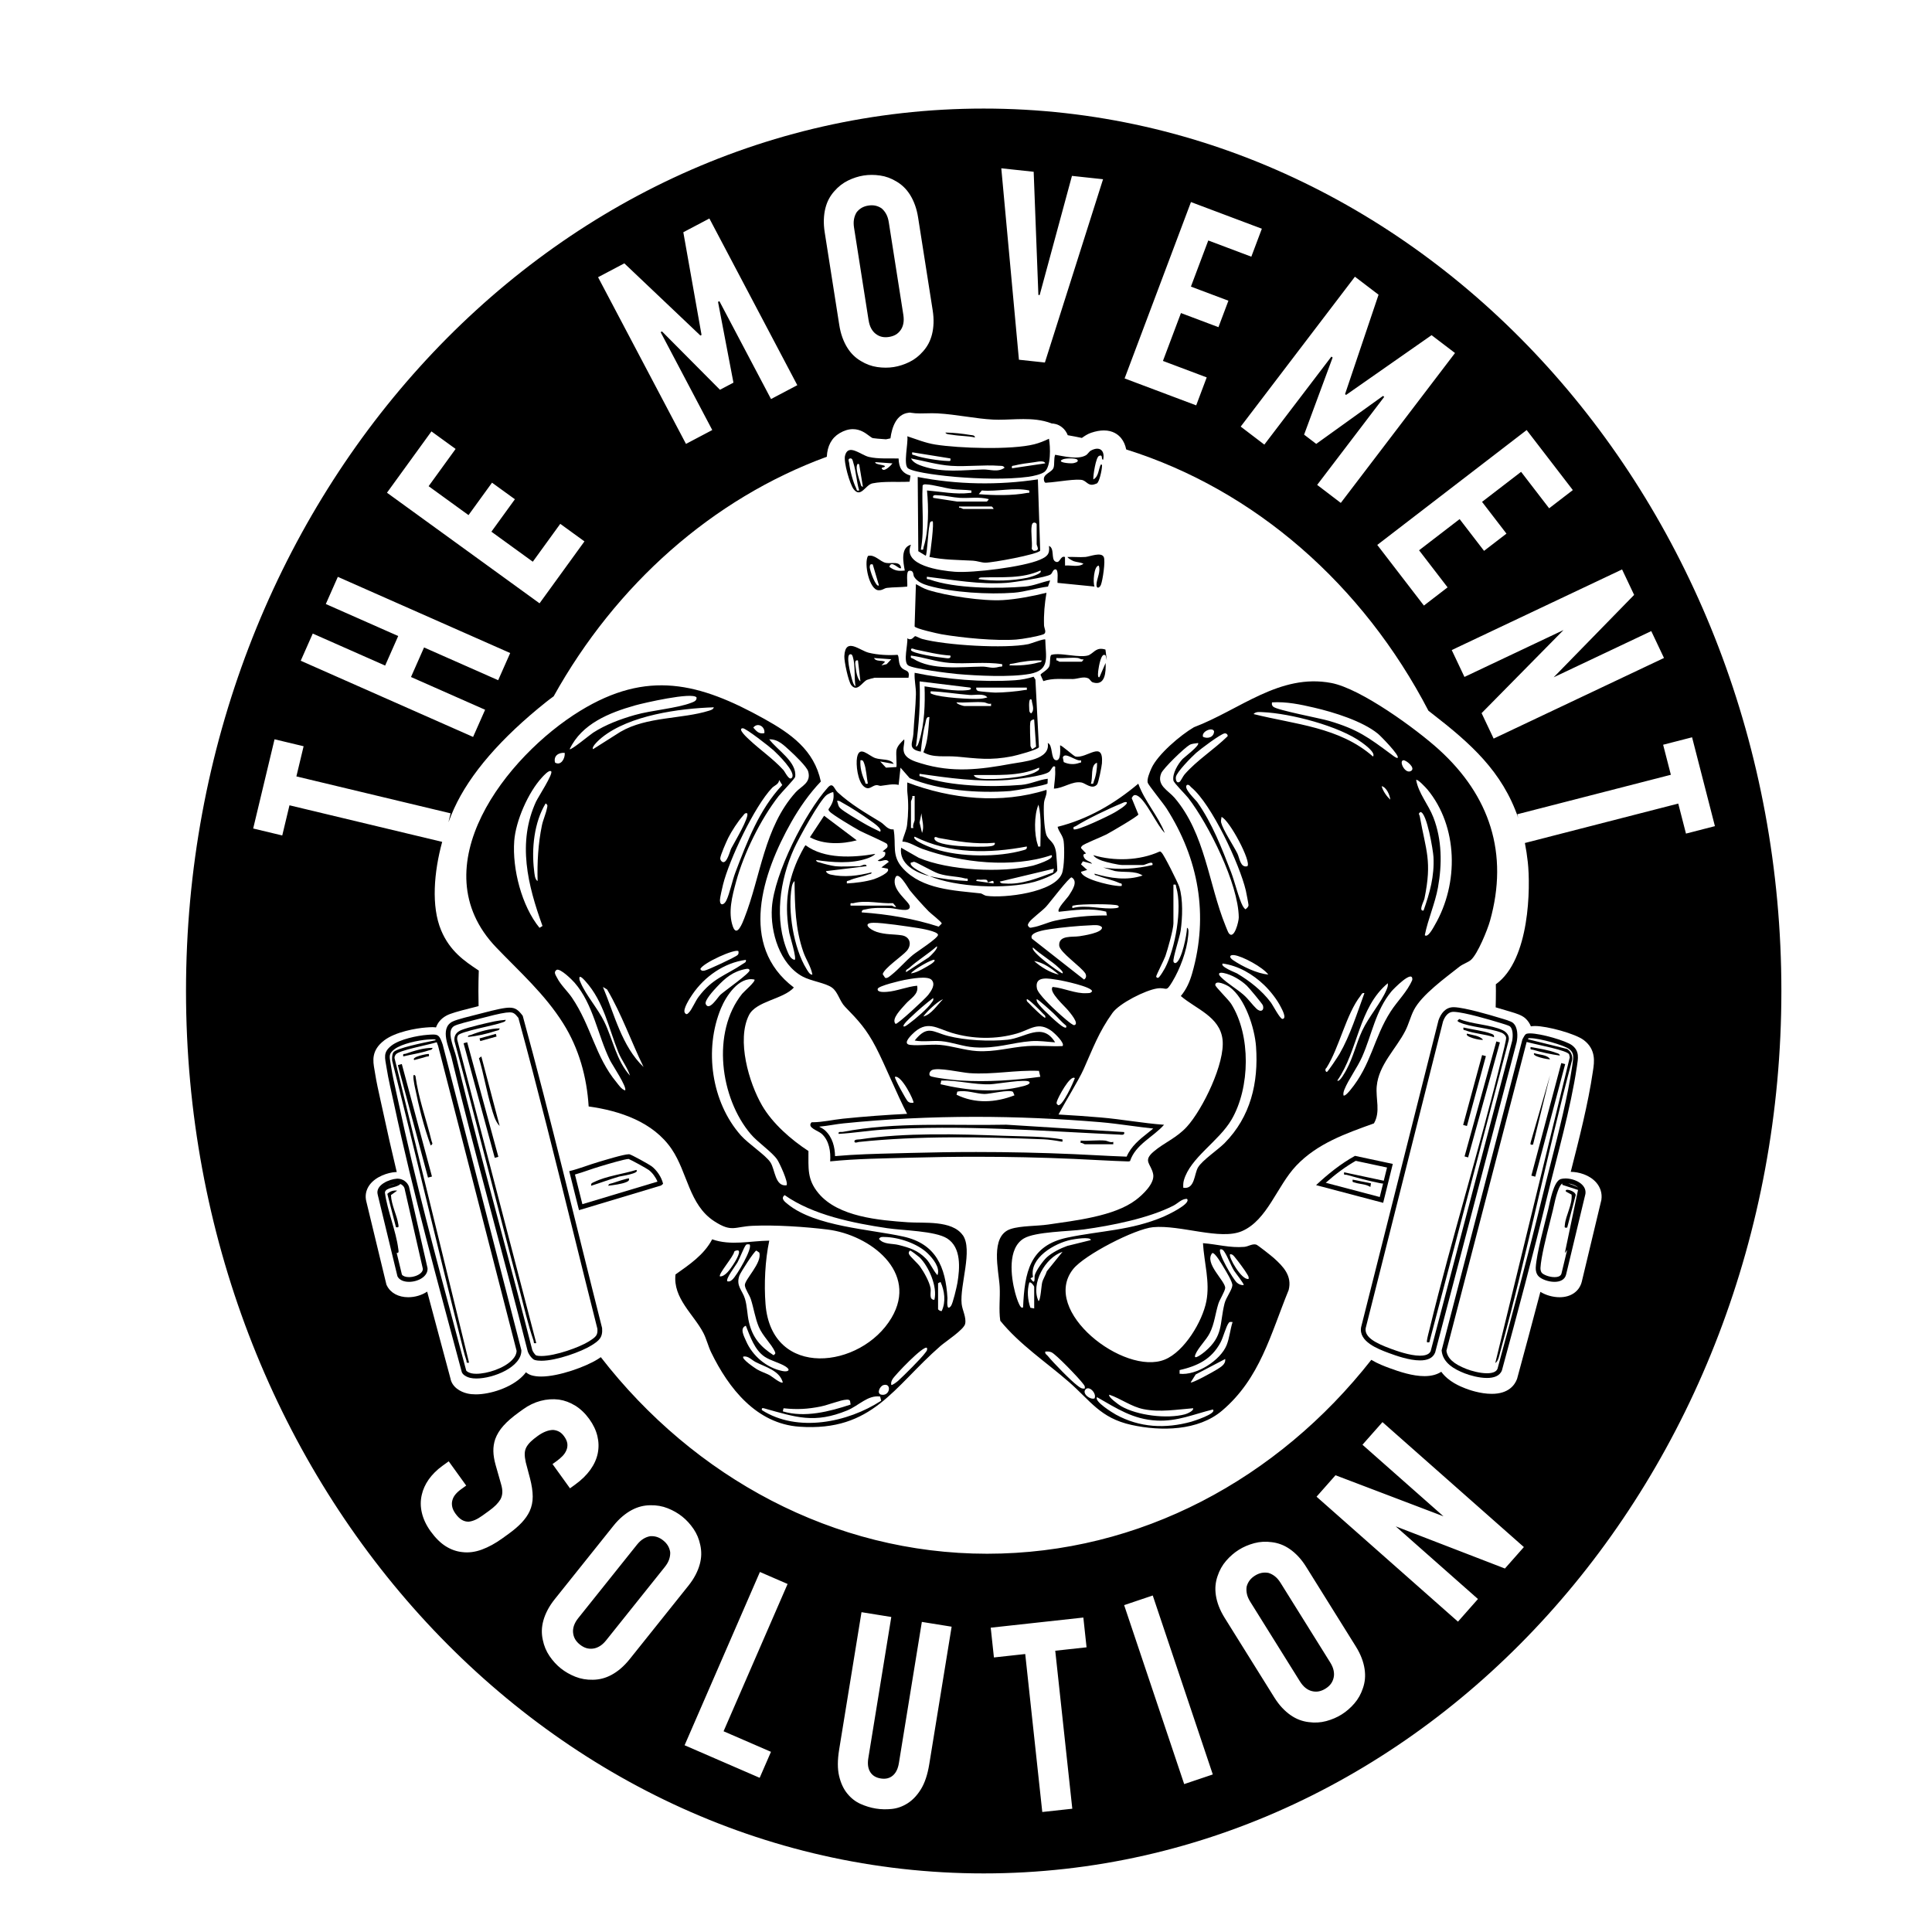 <?xml version="1.0" encoding="UTF-8"?>
<svg id="Layer_1" data-name="Layer 1" xmlns="http://www.w3.org/2000/svg" viewBox="0 0 1080 1080">
  <path d="M485.56,179.03c.28,1.78.76,3.31,1.45,4.57.68,1.26,1.53,2.27,2.52,3.03,1.11.84,2.27,1.4,3.48,1.66,1.21.27,2.53.29,3.96.06s2.68-.65,3.75-1.27c1.07-.62,2-1.51,2.8-2.65.72-1.03,1.21-2.25,1.47-3.66.26-1.41.26-3.01-.02-4.8l-8.13-51.74c-.28-1.78-.76-3.31-1.45-4.57-.69-1.26-1.54-2.32-2.55-3.18-1.09-.74-2.24-1.25-3.46-1.51s-2.53-.29-3.96-.06c-1.43.22-2.68.65-3.75,1.27-1.07.63-2.01,1.46-2.82,2.5-.7,1.13-1.18,2.39-1.45,3.81-.27,1.41-.26,3.01.02,4.8l8.13,51.74Z"/>
  <path d="M370.74,861.11c-1.14-.92-2.32-1.56-3.52-1.94-1.2-.38-2.46-.52-3.79-.42-1.32.24-2.59.73-3.82,1.49-1.23.75-2.41,1.84-3.54,3.25l-32.8,41.02c-1.13,1.41-1.93,2.8-2.4,4.17s-.64,2.68-.52,3.93c.13,1.39.52,2.64,1.15,3.72.63,1.09,1.52,2.09,2.67,3,1.14.92,2.32,1.56,3.52,1.94,1.2.38,2.49.48,3.88.3,1.25-.16,2.49-.62,3.73-1.37,1.23-.75,2.41-1.84,3.54-3.25l32.8-41.02c1.13-1.42,1.93-2.81,2.4-4.17.46-1.37.67-2.72.61-4.05-.2-1.32-.61-2.52-1.25-3.6-.63-1.09-1.52-2.09-2.67-3Z"/>
  <path d="M743.6,929.33l-27.76-44.5c-.96-1.54-2-2.75-3.13-3.64-1.13-.89-2.34-1.53-3.62-1.92-1.31-.25-2.58-.25-3.82-.01-1.24.24-2.48.75-3.72,1.52-1.25.78-2.25,1.67-3,2.68-.76,1.01-1.31,2.15-1.66,3.44-.21,1.32-.17,2.68.13,4.09.3,1.41.93,2.88,1.89,4.42l27.76,44.5c.96,1.53,2,2.75,3.13,3.64,1.13.89,2.31,1.49,3.54,1.79,1.36.34,2.66.38,3.9.14s2.48-.75,3.72-1.52c1.25-.78,2.25-1.67,3-2.68.76-1.01,1.28-2.19,1.58-3.56.27-1.24.25-2.56-.05-3.97-.3-1.41-.93-2.88-1.89-4.42Z"/>
  <path d="M549.89,60.69c-246.27,0-445.91,220.85-445.91,493.28s199.64,493.28,445.91,493.28,445.91-220.85,445.91-493.28S796.16,60.69,549.89,60.69ZM913.49,332.55l-44.97,46.06,54.55-25.82,7.11,15.02-95.22,45.07-6.74-14.23,45.78-46.44-55.36,26.2-7.11-15.02,95.22-45.07,6.74,14.23ZM853.42,240.41l25.8,33.55-13.24,10.18-15.68-20.38-21.83,16.79,13.65,17.75-12.53,9.63-13.65-17.75-22.67,17.43,15.94,20.73-13.24,10.18-26.07-33.9,83.51-64.22ZM770.61,164.77l-18.72,55.55.58.44,47.79-33.4,13.1,9.98-63.85,83.79-13.21-10.07,37.49-49.2-.69-.53-37.32,26.81-6.78-5.17,15.95-43.1-.69-.53-37.49,49.2-13.21-10.07,63.85-83.79,13.21,10.07ZM665.76,112.95l39.62,14.91-5.88,15.63-24.07-9.06-9.7,25.78,20.96,7.89-5.57,14.79-20.96-7.89-10.07,26.76,24.47,9.21-5.88,15.63-40.02-15.06,37.1-98.6ZM577.83,96.02l2.63,68.85.72.08,18.05-66.63,17.38,1.87-32.51,102.46-14.51-1.56-9.86-107.01,18.1,1.94ZM460.54,122.64c.09-2.25.37-4.32.85-6.23.48-1.9,1.13-3.63,1.96-5.18.83-1.55,1.82-2.98,2.98-4.28,2.23-2.58,4.79-4.58,7.68-6.01,2.9-1.42,5.82-2.36,8.77-2.83,2.95-.46,6.02-.46,9.21,0,3.19.46,6.24,1.58,9.16,3.36,1.5.88,2.89,1.93,4.15,3.16,1.26,1.22,2.42,2.67,3.46,4.33,1.04,1.66,1.95,3.55,2.72,5.67.77,2.11,1.36,4.46,1.76,7.04l8.13,51.74c.41,2.58.56,4.99.48,7.24-.08,2.25-.37,4.32-.85,6.23-.48,1.9-1.14,3.63-1.96,5.18-.83,1.55-1.82,2.98-2.98,4.28-2.23,2.58-4.79,4.59-7.68,6.01-2.9,1.42-5.82,2.36-8.77,2.83-2.95.46-6.02.46-9.21,0-3.19-.46-6.24-1.58-9.16-3.36-1.5-.88-2.89-1.93-4.15-3.16-1.27-1.22-2.42-2.67-3.46-4.33-1.04-1.66-1.95-3.55-2.72-5.67-.77-2.11-1.36-4.46-1.76-7.04l-8.13-51.74c-.41-2.58-.56-4.99-.48-7.24ZM349.01,147.22l42.52,40.35.64-.34-10.19-57.41,14.57-7.68,49.15,93.18-14.69,7.75-28.86-54.71-.77.4,8.62,45.14-7.54,3.98-32.39-32.6-.77.4,28.86,54.71-14.69,7.75-49.15-93.18,14.69-7.75ZM241.17,241.15l13.52,9.81-15.09,20.82,22.3,16.17,13.14-18.13,12.79,9.27-13.14,18.13,23.15,16.78,15.35-21.17,13.52,9.81-25.1,34.62-85.29-61.83,24.85-34.27ZM174.83,354.17l40.47,17.89,7.3-16.52-40.47-17.89,6.72-15.19,96.35,42.59-6.72,15.19-41.43-18.31-7.3,16.52,41.43,18.31-6.72,15.19-96.35-42.59,6.72-15.19ZM293.94,817.57l2.37,8.96c.97,3.76,1.46,7.11,1.48,10.05.01,2.94-.56,5.68-1.72,8.2-1.03,2.19-2.51,4.31-4.43,6.37-1.93,2.05-4.36,4.14-7.3,6.26l-3.55,2.56c-3.84,2.77-7.64,4.85-11.41,6.24-3.77,1.39-7.43,1.87-10.98,1.42-3.22-.33-6.3-1.42-9.24-3.27-2.94-1.85-5.76-4.64-8.45-8.36-2.4-3.33-4.02-6.74-4.86-10.23-.84-3.49-.86-6.91-.05-10.27.32-1.44.81-2.88,1.46-4.3.64-1.43,1.44-2.82,2.39-4.17.95-1.35,2.07-2.67,3.37-3.97,1.3-1.3,2.72-2.51,4.27-3.62l3.55-2.56,9.77,13.56-2.94,2.12c-1.22.88-2.27,1.85-3.13,2.89-.86,1.04-1.44,2.22-1.74,3.52-.25,1.03-.25,2.14,0,3.35.25,1.21.86,2.48,1.83,3.83,1.14,1.58,2.31,2.73,3.5,3.44,1.19.71,2.46,1.05,3.82,1.04,1.16-.11,2.38-.45,3.65-1,1.27-.56,2.64-1.37,4.11-2.43l3.55-2.56c1.63-1.18,2.97-2.29,4.01-3.34,1.04-1.05,1.86-2.1,2.48-3.14.64-1.18.99-2.46,1.05-3.83.06-1.37-.17-2.95-.71-4.73l-3.03-10.65c-.79-2.81-1.21-5.37-1.26-7.68-.06-2.31.29-4.58,1.04-6.81.96-2.62,2.48-5.11,4.58-7.46,2.09-2.35,4.97-4.85,8.64-7.5l2.33-1.68c3.1-2.24,6.37-3.81,9.8-4.72,3.43-.91,6.86-1.15,10.27-.72,3.19.47,6.24,1.61,9.16,3.42,2.92,1.81,5.52,4.3,7.81,7.47,2.23,3.09,3.73,6.25,4.51,9.49.78,3.24.85,6.43.22,9.6-.63,3.17-2.01,6.24-4.14,9.23-2.13,2.98-4.99,5.77-8.58,8.36l-2.81,2.03-9.77-13.56,2.33-1.68c1.22-.88,2.31-1.82,3.27-2.81.96-.99,1.68-2.09,2.18-3.29.5-1.2.66-2.44.5-3.7-.17-1.27-.77-2.61-1.8-4.04-.86-1.19-1.79-2.05-2.8-2.59-1.01-.54-2.11-.86-3.3-.96-1.36.01-2.76.3-4.21.87-1.45.56-2.96,1.41-4.5,2.53-1.55,1.12-2.82,2.15-3.81,3.11-.99.95-1.79,1.95-2.4,3-.64,1.18-.97,2.44-.99,3.79-.03,1.34.18,3,.62,4.98ZM346.97,932.73c-1.73,1.46-3.46,2.64-5.2,3.57-1.74.93-3.47,1.6-5.19,2.03-1.72.43-3.46.65-5.22.66-3.44.08-6.69-.48-9.73-1.69s-5.74-2.76-8.11-4.65-4.47-4.19-6.32-6.89c-1.85-2.7-3.11-5.74-3.79-9.11-.38-1.72-.55-3.46-.51-5.24.04-1.77.32-3.61.84-5.51.52-1.9,1.3-3.85,2.34-5.86,1.04-2,2.38-4.03,4.01-6.07l32.8-41.02c1.63-2.04,3.31-3.79,5.04-5.25,1.73-1.45,3.46-2.65,5.2-3.57,1.74-.93,3.47-1.6,5.19-2.03,1.72-.43,3.46-.65,5.22-.66,3.44-.08,6.68.48,9.72,1.69,3.04,1.21,5.74,2.75,8.11,4.65,2.37,1.89,4.47,4.19,6.32,6.89,1.84,2.7,3.11,5.74,3.79,9.11.38,1.72.54,3.46.51,5.23-.04,1.77-.32,3.61-.84,5.51-.52,1.9-1.3,3.86-2.34,5.86-1.04,2-2.38,4.03-4.01,6.07l-32.8,41.02c-1.64,2.04-3.32,3.79-5.04,5.25ZM430.98,979.28l-6.32,14.53-41.97-18.2,42.11-96.87,15.47,6.71-35.79,82.34,26.5,11.49ZM519.47,986.16c-.95,5.86-2.51,10.52-4.65,14-2.15,3.47-4.63,6.1-7.45,7.89-2.82,1.79-5.76,2.84-8.83,3.16-3.07.32-6.06.25-8.96-.22-2.89-.47-5.75-1.34-8.56-2.6-2.82-1.27-5.28-3.19-7.38-5.77-2.11-2.58-3.63-5.86-4.57-9.83-.94-3.97-.93-8.88.02-14.74l12.5-76.83,16.65,2.68-12.84,78.92c-.52,3.18-.17,5.76,1.05,7.73,1.21,1.98,3.17,3.18,5.88,3.62,2.7.44,4.94-.09,6.72-1.59,1.78-1.49,2.93-3.83,3.44-7.01l12.83-78.92,16.65,2.68-12.5,76.83ZM599.41,1011.09l-16.77,1.83-9.53-88.31-17.5,1.92-1.79-16.64,51.78-5.67,1.79,16.64-17.5,1.91,9.53,88.31ZM661.97,997.32l-33.57-100.04,15.99-5.39,33.57,100.04-16,5.39ZM763.01,938.53c-.17,1.77-.54,3.48-1.12,5.14-1.07,3.28-2.68,6.15-4.83,8.62-2.15,2.47-4.51,4.51-7.09,6.12-2.57,1.61-5.44,2.84-8.6,3.69-3.16.85-6.45,1.04-9.86.56-1.75-.21-3.45-.63-5.11-1.25-1.66-.62-3.3-1.49-4.92-2.61-1.62-1.12-3.2-2.5-4.75-4.14-1.54-1.64-3-3.57-4.39-5.79l-27.76-44.5c-1.38-2.22-2.47-4.38-3.27-6.49-.8-2.11-1.34-4.14-1.63-6.09-.29-1.95-.36-3.8-.19-5.57.17-1.76.54-3.48,1.12-5.14,1.07-3.27,2.68-6.15,4.83-8.62,2.15-2.47,4.51-4.51,7.08-6.12,2.57-1.61,5.44-2.84,8.6-3.69,3.16-.85,6.45-1.04,9.86-.56,1.75.21,3.45.63,5.11,1.25,1.66.62,3.3,1.49,4.92,2.61,1.62,1.12,3.21,2.5,4.75,4.14,1.54,1.64,3.01,3.57,4.39,5.79l27.76,44.5c1.38,2.22,2.47,4.38,3.27,6.49.8,2.11,1.34,4.14,1.63,6.09.29,1.95.36,3.81.19,5.57ZM841.26,876.81l-61.03-23.56,45.96,40.61-11.18,12.65-79.05-69.85,10.6-11.99,60.35,22.96-45.28-40.01,11.18-12.65,79.05,69.85-10.6,11.99ZM938.16,449.2l-85.74,22.04c.67,3.4,1.22,6.94,1.63,10.68,1.54,13.95,1.24,54.64-17.87,68.29.01,1.25.04,2.5.04,3.75,0,3.06-.05,6.11-.13,9.15,2.65.75,5.12,1.49,7.15,2.11.26.08.57.17.91.27,3.63,1.07,6.56,2.02,8.49,3.73,1.47,1.31,2.47,2.87,3.14,4.51.71-.12,1.48-.18,2.33-.18,6.69,0,22.48,4.24,27.27,7.9,6.91,5.28,5.84,12.3,5.13,16.95l-.14.92c-2.59,17.61-7.53,37-12.32,55.75,4.2.01,10.44,1.59,14.27,5.99,2.34,2.69,3.36,6.06,2.88,9.49l-.04.28-10.94,45.68c-1.36,5.37-6.09,8.65-12.35,8.65-3.81,0-7.81-1.16-10.78-3.01-4.32,16.47-8.7,32.66-12.95,48.32l-.08.29-.11.28c-1.16,3.04-4.52,8.13-14.04,8.13-6.46,0-12.85-2.29-14.66-3-2.76-1.08-9.5-3.71-13.57-9.34-2.16,1.41-5.17,2.44-9.39,2.44-6.58,0-13.96-2.42-19.65-4.53-2.54-.94-6.43-2.39-10.07-4.58-52.14,66.4-129.03,108.39-214.78,108.39s-163.78-42.62-215.93-109.88c-.65.45-1.3.86-1.91,1.24-6.37,4-21.42,9.58-31.44,9.58-2.05,0-3.81-.22-5.38-.68-1.15-.34-2.2-.94-3.13-1.7-.51.68-1.05,1.34-1.68,1.98-6.54,6.74-18.45,10.37-26.32,10.37-1.7,0-3.27-.16-4.67-.47-4.08-.92-8.66-3.63-9.55-8.5-1.85-6.92-3.71-13.83-5.57-20.76-2.46-9.17-4.95-18.41-7.42-27.71-2.96,1.98-6.77,3.14-10.61,3.14-5.45,0-9.89-2.41-11.88-6.46l-.29-.59-11.22-46.43c-.85-3.18-.24-6.44,1.73-9.19,3.53-4.93,10.6-7.06,14.49-7.28.24-.01.48-.02.72-.02.02,0,.03,0,.05,0-2.76-11.55-5.4-23.12-7.87-34.68-.39-1.82-.8-3.68-1.23-5.56-1.12-5.03-2.28-10.22-3.06-15.23-.1-.65-.21-1.27-.31-1.85-.84-4.76-1.88-10.69,5.49-16.31,6.27-4.79,17.97-6.79,23.29-7.18,1.3-.1,2.53-.19,3.64-.19.72,0,1.38.06,2,.15.93-2.58,2.71-4.91,5.83-6.61,2.22-1.21,6.55-2.42,13.76-4.23.76-.19,1.43-.36,1.95-.49l1.16-.3c.35-.09.72-.19,1.1-.29-.07-2.81-.1-5.63-.1-8.46,0-3.82.08-7.62.21-11.4-.16-.1-.31-.21-.46-.31-7.35-4.9-15.69-10.45-20.61-22.25-5.58-13.38-4.02-32.43.61-49.39l-85.36-20.44-4.04,16.86-16.25-3.89,11.94-49.87,16.25,3.89-4.04,16.86,86.2,20.64-1.19,4.99c.99-2.67,2.05-5.24,3.14-7.65,8.79-19.31,26.14-39.39,51.57-59.67,1.28-1.02,2.65-2.05,4.09-3.08,34.76-62.44,88.68-110.43,152.71-133.93.26-5.97,2.66-10.52,7.14-13.17,2.56-1.51,4.99-2.25,7.42-2.25,4.14,0,7.03,2.17,8.94,3.61.84.63,1.71,1.29,2.24,1.41.77.15,4.02.45,7.36.65.82-.18,1.64-.35,2.46-.52.83-6.23,3.27-13.47,10.03-14.3l.86-.11.86.14c1.37.23,2.88.33,4.9.33,1.06,0,2.12-.03,3.18-.05,1.16-.03,2.31-.06,3.47-.06s2.11.03,3.05.08c5.35.3,10.69,1.05,15.84,1.78,5.28.74,10.28,1.45,15.26,1.7.92.05,1.91.07,3.01.07,2.12,0,4.31-.08,6.62-.17,2.36-.09,4.81-.19,7.24-.19,4.54,0,10.39.29,15.82,2.46,1.21.04,3.44.27,5.8,2.15,1.53,1.21,2.53,2.77,3.18,4.41,2.64.46,5.26.97,7.88,1.52.09-.06.18-.13.27-.18,1.29-.9,2.9-2.03,4.94-2.71,2.62-.88,4.95-1.3,7.11-1.3,5.04,0,8.02,2.33,9.62,4.29,1.49,1.82,2.38,3.99,2.85,6.34,72.02,22.59,132.41,75.78,168.96,146.07l2.03,1.58c21.48,16.65,39.23,32.29,48.18,58.4l-.55-2.12,85.85-22.07-4.32-16.79,16.18-4.16,12.77,49.67-16.18,4.16-4.32-16.79Z"/>
  <g>
    <path d="M514.74,420.17c.51-5.05,1.21-10.85,2.53-15.72.35-1.28.37-4.08,2.29-3.56-.64,6.57-.74,13.5-3.39,19.63,5.32,3.22,12.29,1.89,18.2,2.41,12.19,1.06,19.01,2.28,31.51-.18,2.28-.45,14.41-3.65,14.89-5.08l-1.97-37.79-1.02-1.6c-3.15,1.03-7.03,1.76-10.33,1.98-18.16,1.21-38.43-.47-56.16-4.16-.25,4.16.79,7.88.71,12.08-.14,6.8-1.06,14.86-1.41,21.99-.24,4.82-3.65,8.58,4.14,10ZM521.12,387.98c-.98-.42-1.05-.15-.86-1.55,7.26.25,14.47,1.53,21.7,2.06,3.07.22,8.04-1.12,9.98,1.38-1.27.32-2.42.63-3.75.73-5.36.43-22.41-.64-27.07-2.62ZM554.01,394.69h-14.81c-.67,0-4.49-1.07-4.48-2.07,4.98.37,10.6-.5,15.5,0,.89.09,2.38,1.22,3.79.69v1.37ZM578.11,402.27l1.06,15.15-2.09,1.37c-.22.07-1.03-1.61-1.03-1.71,0-3.01-.61-11.65,0-13.77.15-.53,1.54-1.4,2.06-1.03ZM576.73,391.25c.16,2.44,1.9,5.55-.34,7.56-1.27-.83-.96-1.83-1.06-3.05-.07-.78-.33-6.33,1.4-4.51ZM545.74,384.36h28.24c.14,1.81.1,1.14-1.04,1.35-4.25.79-12.22,1.47-16.53,1.46-1.32,0-8.75-.63-9.53-.87-.91-.28-1.33-1.01-1.15-1.95ZM514.06,380.91l28.25,3.45c1.14.86-.08,1.25-1.02,1.38-7.68.98-16.83-1.05-24.46-2.06.35,9.74-.02,21.07-2.95,30.45-.27.86-.84,3.16-1.87,3.29,1.66-12.12,2.55-24.22,2.06-36.5Z"/>
    <path d="M507.58,371.9c2.67,1.96,23,4.48,27.5,4.88,11.24.98,29.74,1.9,40.56-.07,11.77-2.15,8.82-9.64,8.68-19.21-.61-.64-7.97,2.28-9.47,2.58-13.07,2.64-46.32.64-59.41-2.92-1-.27-3.5-1.58-3.79-1.55-.88.09-1.9,2.92-4.46,1.2.38,3.4-2.38,13.05.4,15.09ZM566.4,370.93c5.09-1.16,10.63-1.89,15.85-1.71.16.99-1.21.96-1.93,1.16-5.06,1.42-10.74,1.75-15.98,1.58-.17-1.03,1.29-.85,2.05-1.03ZM511.61,363.04c6.51,1.35,12.99,2.99,19.67,3.42.58,2.23-2.31,1.39-3.7,1.28-2.48-.18-18.17-2.47-18.33-4.39-.13-1.55,1.9-.41,2.36-.31ZM509.24,366.46c7.28.96,14.32,3.59,21.7,4.12,9.7.69,19.6-.8,29.26.7.33,1.97-.42,1.14-1.59,1.47-4.44,1.23-6.13-.17-9.74-.12-11.68.17-27.95,2.19-38.35-4.38-.9-.57-1.65-.07-1.28-1.79Z"/>
    <path d="M606.69,311.35c-3.28.27-6.69-.17-9.97.02.3.76,2.86,2.11,3.5,2.34,1.78.64,3.78.55,5.44,1.44-2.71,2.09-7.06.66-10.29,1l-.04-4.78c-2.76-1.05-2.69,4.2-5.53,2.44-2.3-1.42-.19-7.38-3.42-8.64.6,4.71-1.15,6.01-5.04,7.71-9.27,4.04-37.4,7.51-47.65,6.74-7.71-.58-29.56-3.41-24.46-15.13-5.93,1.59-4.31,9.83-3.45,14.45-3.78.42-5.65.05-8.62-2.05,1.09-4.21,5.39,1.72,6.55.68-.49-4.2-5.46-2.31-8.45-2.91-3.39-.67-6.19-4.93-10.06-3.89-2.4,4.2.77,18.88,5.83,19.18,2.3.13,3.12-1.12,4.79-1.32,3.5-.43,7.73-.31,11.33-.72.29-1.64-.83-8.51,1-8.82,2.81-.48,2.23,2.29,2.8,3.26,1.66,2.82,5.06,4.21,8.05,5.06,13.5,3.83,33.78,4.99,47.71,3.93,6.21-.47,12.89-2.7,19.12-3.44l1.21-3.43c-4.82.93-9.11,3.01-14.13,3.43-15.12,1.26-39.02,1.13-53.24-3.95-1.1-.39-1.84.37-1.51-1.55,14.72,1.76,29.49,4.46,44.42,3.43,3.8-.26,22.69-3.06,24.83-4.79.99-.8,1.12-2.8,2.72-2.78,1.74.38.85,6.12,1.04,7.57l20.67,2.06c-.97-2.04-.4-11.67,2.41-11.71,1.06,3.14-.81,6.68-1.25,9.78-.49,3.47,1.62,2.95,2.41.98.99-2.44,2.65-13.44,1.6-15.58-1.45-2.95-7.73-.22-10.35,0ZM486.2,316.8c.14-1.24.38-1.55,1.67-1.3l3.45,11.7c-1.56,1.66-5.31-8.7-5.13-10.4ZM574.25,322.99c-8.42,1.74-18.7,2.02-27.12.76-.22-.97,1.33-.94,1.98-.96,10.92-.35,22.05.86,32.46-3.85,1.82,1.69-6.6,3.9-7.31,4.05Z"/>
    <path d="M484.62,380.06c.43-.2,4.07-1.21,4.3-1.21h18.94c.85-4.34-1.47-3.55-3.43-5.18-2.74-2.28-1.52-6.72-2.73-7.62-5.05.39-11.06.05-16.03-1.16-5.2-1.27-13.14-8.98-13.68,1.9-.14,2.8,2.24,14.12,3.86,16.18,3.31,4.21,6.19-1.71,8.78-2.9ZM498.22,368.53l-2.56,2.73-2.94.7,2.06-2.05c-1.88-.98-5.16.09-6.19-2.07l9.64.69ZM479.61,369.21l1.37,11.71c-1.75-1.33-2.47-5.86-2.66-8-.13-1.37-.91-4.3,1.29-3.71ZM475.15,365.77c1.21-.26,1.41.89,1.67,1.76,1.35,4.5.59,11.31,1.41,16.14-1.23-.7-1.88-3.62-2.25-4.97-.54-1.96-3.23-12.42-.83-12.93Z"/>
    <path d="M544.01,313.44c2.16.11,4.51,1.06,6.79,1.1,3.78.06,29.3-4.58,30.67-6.72l-1.29-39.85c-21.94,3.34-45.38,2.97-67.17-1.35l.32,41.51,4.16,2.54c.79-.79,1.37-14.2,2.06-16.88.28-1.07.01-2.41,1.73-2.41,1.04-.02-1.15,18.21-1.72,19.97,8.01,1.67,16.26,1.65,24.44,2.08ZM538.51,284.51c-.41,0-1.55-.96-2.41-.7v-.68s18.25,0,18.25,0c.12,0,1.09.93,1.03,1.38h-16.88ZM576.74,293.8c.44-2.67,2.76-1.56,2.76-.69v11.02c0,1.17,2.31,3.82-1.72,3.78l-1.04-1.03c.46-4.02-.63-9.25,0-13.08ZM548.85,274.18c8.87.77,17.77-1.87,26.52,0,.15,1.81.07,1.14-1.05,1.35-8.71,1.61-18.41,1.42-27.19.71l1.72-2.06ZM518.2,274.18c.9,9.48,1.07,22.46-1.88,31.55-.37,1.15.31,1.82-1.56,1.5,2.15-11.97.35-23.82.99-35.84.51-.76,1.23-.65,2-.62,3.94.17,10.26,2.05,14.65,2.64,3.29.44,7.2.29,10.59.78.1,1.61.23,1.22-1.02,1.38-7.46.95-16.3-.78-23.77-1.38ZM524.77,276.9c3.68.08,8.02,1.19,11.69,1.4,5.38.31,10.96-.7,16.18.7.19.26-.9,1.37-1.03,1.37h-16.53l-13.43-2.07c-.55-2.04,1.71-1.43,3.13-1.4Z"/>
    <path d="M532.42,243.07c4.19.72,8.48.57,12.63,1.48-.28-1.34-1.38-1.21-2.41-1.37-4.61-.74-9.43-1.34-14.12-1.37.16,1.06,2.94,1.09,3.9,1.26Z"/>
    <path d="M583.71,268.92c.42,1.35,1.1.87,1.97.84,4.27-.14,16.96-2.52,19.81-1.26,2.59,1.15,3.12,3.72,7.59,1.78,1.48-.64,2.91-7.74,2.93-9.52.01-.77.22-1.21-.7-1.03-1.3,2.77-1.15,6.73-4.13,8.26-.17-2.27,1.44-12.31,3.1-13.08,2.61-1.21,1.01,2.18,2.4,2.06,1.11-5.35-2.11-7.66-6.83-5.11-1.12.6-1.73,2.01-2.86,2.65-4.55,2.59-12.23.51-17.16-.29-.81,2.14-.28,5.21-.83,7.09-.87,2.99-6.57,3.52-5.29,7.62ZM594.12,256.78c1.52-.65,7.16-.83,8.1.19,1.2,1.31-1.91,1.92-2.46,1.98-2.09.25-9.52-.51-5.64-2.17Z"/>
    <path d="M604.61,437.42c2.1.41,6.03,4.26,8.69,1.05.77-.93,2.56-10.02,2.69-11.77.96-13.26-8.35-2.54-14.78-3.79-1-.19-8.16-6.8-8.62-6.18.03,1.72.69,8.75-2.34,8.23-3.03-.52-1.54-8.58-4.54-9.61,1.55,9.45-13.63,10.36-20.41,11.62-17.52,3.25-32.97,5.13-50.54-.27-3.32-1.02-8.47-2.45-9.48-6.36-.67-2.58.54-4.63.18-7.06-1.68,1.59-3.84,3.65-4.32,6.01-.4,1.97.36,9.23-.12,9.5l-5.75.33-3.24-3.45,7.57,1.37c-1.74-3.04-6.72-2.09-10.2-3.23-3.84-1.25-8.97-7.47-10.3-.38-.76,4.09.41,13.12,3.6,16.03,3.03,2.75,4.5-.18,7.06-.56.95-.14,1.87.47,2.59.39,3.29-.37,6.76-1.3,9.99-.53l1.05-9.64,5.14,5.88c16.73,6.9,38.08,8.53,56.15,7.2,2.5-.18,20.34-3.27,20.91-4.22l.1-2.65c-5.13.61-9.53,2.99-14.82,3.43-16.43,1.37-39.73.87-55.3-4.63-1.11-.39-1.84.36-1.51-1.55,16.36,2.34,32.71,4.62,49.24,3.43,4.43-.32,20.05-2.19,23.07-4.48,1.08-.82,1.46-2.17,2.43-3.08,1.56-.29.95.68,1.02,1.71.28,3.72-.4,7.06-.68,10.68,5.23-.11,10.31-4.41,15.47-3.41ZM613.24,426.37c.11,3.22-.55,7.33-1.75,10.33-.44,1.11.07,1.68-1.69,1.37,1.29-3.24-.45-10.47,3.44-11.7ZM483.43,436.7c-1.62-3.48-2.78-7.86-2.43-11.71,1.47-.26,1.65.66,2.06,1.72,1.17,3.06,1.39,8.02,2.07,11.35-1.8.33-1.21-.34-1.69-1.37ZM579.29,431.33c-5.34,3.48-24.67,4.78-31.08,3.93-1.25-.17-3.38-.6-3.85-2,12.09-.21,25.32,1.02,36.5-4.14.29,1.4-.66,1.61-1.57,2.21ZM594.63,426l-.51-2.62c1.25-3.41,7.56,2.51,10.18,1.63.22,1.67,0,1.09-.96,1.45-2.8,1.05-6.05.86-8.71-.45Z"/>
    <path d="M507.64,261.83c3.83,2.52,21.4,4.33,26.75,4.77,12.27,1,28.43,1.57,40.55-.08,2.4-.33,7.09-1.32,8.95-2.76,3.69-2.86,3.32-14.05,2.49-18.5-2.61,1.25-5.44,2.4-8.25,3.1-12.69,3.2-41.94,2.26-55.26.15-5.5-.87-10.46-2.92-15.68-4.63.64,3.49-2.43,16.05.46,17.95ZM567.21,260.2c2.88-.77,7.6-1.4,10.66-1.77,1.73-.21,5.78-1.33,6.44.58l-18.59,2.76c-.3-1.77.26-1.25,1.49-1.57ZM509.93,252.83l21.35,3.44c.27,1.79-.32,1.43-1.74,1.4-4.11-.07-14.49-1.66-18.24-3.16-1.11-.44-1.68.07-1.37-1.69ZM531.63,260.4c8.74.59,18.21-.67,26.89-.02,1.23.09,2.23-.19,3.06,1.06-3.67,2.78-8.33.9-12,1-11.37.32-22.23,1.92-33.43-1.71-2.54-.82-5.62-1.95-6.9-4.45,7.4,1.37,14.83,3.61,22.39,4.12Z"/>
    <path d="M487.7,270.2c6.6-1.31,14.06-.57,20.77-.93l.49-3.38c-4.87-1.49-6.48-4.62-6.64-9.59-5.41-.19-11.38.37-16.67-.89-4.47-1.07-11.59-7.83-13.3-.56-.81,3.41,2.71,15.86,4.87,18.64,3.97,5.11,6.6-2.51,10.49-3.28ZM489.26,258.34l9.64.69c-.78,1.09-4.17,4.49-5.51,3.43-1.5-1.19.68-1.18.94-1.37,1.94-1.39-5.36-1.06-5.07-2.75ZM478.92,260.75c.12-.93.49-2.13,1.39-1.03l2.06,12.4c-1.26-.22-1.16-1.41-1.47-2.31-.79-2.32-2.27-6.83-1.98-9.05ZM475.15,256.27c1.41-.26,1.54,1.38,1.83,2.29,1.61,4.97,1.77,10.59,3.32,15.61-1.75.34-1.22-.34-1.73-1.33-1.75-3.39-3.52-10.26-3.89-14.08-.07-.68-.93-2.22.47-2.48Z"/>
    <path d="M452.75,468.02c7.62,4.24,17.97,3.92,26.18,1.73l-18.25-13.75-7.93,12.02Z"/>
    <path d="M511.31,581.66c4.84.92,9.93-.07,14.79.35,6.07.52,12.16,3.04,18.58,3.46,12.64.83,20.49-2.59,31.72-3.46,4.55-.35,8.93.39,13.42.67-7.08-11.63-16.66-2.5-26.6-1.46-10.06,1.06-23.72.38-33.47-2.17-8.25-2.16-11.25-6.33-18.44,2.61Z"/>
    <path d="M625.34,634.22c1.38.06,3.62.63,3.06-1.39l-65.9-4.12c-30.15.65-61.74-1.72-91.44,4.03-.94.18-2.67-.44-2.25,1.11,8.19-.45,16.49-1.84,24.69-2.37,44.21-2.86,87.74.72,131.83,2.75Z"/>
    <path d="M593.92,636.93c-10.85-1.81-21.86-1.62-32.83-2.03-25.87-.95-54.82-1.83-80.45,2.01-.69.1-2.98-.06-3.02,1.03-.06,1.38,1.95.49,2.43.43,33.72-3.57,69.45-2.82,103.41-1.49,2.75.11,6.85.72,9.6,1.24,1.3.25.82-.05.85-1.21Z"/>
    <path d="M617.93,637.61c-4.39-.45-9.4.33-13.86,0v1.36c.85-.32,1.99.69,2.37.69h15.89v-1.36c-1.62.61-3.32-.57-4.4-.69Z"/>
    <path d="M538.17,690.46c-6.02-8.49-21.82-6.58-30.68-7.2-16.03-1.13-38.91-2.98-49.93-16.2-6.49-7.79-5.57-13.97-5.64-23.64-9.66-6.28-20.08-15.39-25.9-25.41-7.44-12.82-14.31-36.59-7.37-50.49,3.99-8,19.15-8.84,25.13-15.49-31.12-23.5-17.53-64.03-1.48-92.4,4.57-8.08,10.12-16.03,16.55-22.75-3.74-17.66-16.83-26.79-31.57-35-36.42-20.28-65.45-27.52-103.01-4.48-41.07,25.19-89.93,87.34-46.85,132.26,13.16,13.72,27.07,25.99,37.43,42.46,8.77,13.96,13.2,29.96,14.21,46.4,17.41,2.41,36.1,8.65,46.41,23.84,8.89,13.11,9.72,31.16,23.76,40.29,9.87,6.42,11.26,3.06,21.46,2.59,12.58-.58,29.47.53,42.04,2.1,23.54,2.95,50.86,23.69,35.62,49.36-16.94,28.51-67.11,34.45-70.42-7.68-.88-11.23-.23-24.53,2.09-35.49-10.72.13-21.49,2.96-31.92-.74-4.52,8.66-12.72,14.14-20.5,19.65-1.5,13.31,10.2,22.28,15.6,32.71,1.75,3.38,2.67,7.4,4.33,10.82,9.76,20.09,25.29,39.91,49.34,41.57,41.01,2.84,52.43-22.09,78.89-45.15,2.9-2.52,13.15-9.16,13.78-12.41.7-3.64-1.6-7.57-1.98-11.07-1.13-10.42,6.44-30.29.62-38.5ZM441.74,419.82c2.34,2.1,9.23,8.73,10.01,11.34,1.92,6.41-3.88,8.3-6.95,11.71-17.7,19.67-19.5,47.05-28.73,70.44-.87,2.2-4.11,11.02-6.38,4.66-2.84-7.94-.38-17.11,1.79-25.09,4.3-15.81,13.7-34.93,23.78-47.85,1.47-1.89,9.11-9.75,9.25-10.78,1.11-8.41-10.16-15.01-14.48-20.96,4.99-.15,8.24,3.42,11.72,6.53ZM412.35,533.83c-.99,1.1-17,8.6-18.65,8.78-1.21.13-1.46.17-2.24-.89,1.46-3.48,19.69-11.65,21.34-9.98.04.94.23,1.34-.46,2.1ZM427.27,409.84c-3.05.6-4.37-1.05-6.18-3.1,2.44-3.2,6.79-.5,6.18,3.1ZM415.21,407.1c1.74-.07,15.13,10.41,17.24,12.36,2.42,2.24,12.45,12.01,10.32,15.18-1.51,2.26-3.9-3.13-4.82-4.15-5.88-6.48-13.03-11.24-19.31-17.19-.5-.47-6.77-6.07-3.43-6.2ZM407.04,468.46c1.83-3.66,5.52-9.41,8.25-12.41.7-.76,1.02-1.73,2.34-1.44,1.6,1.86-7.45,16.88-8.88,19.69-.7,1.37-2.42,8.69-4.9,7.53-.63-.29-1.24-1.19-1.23-1.96.02-1.66,3.44-9.44,4.43-11.41ZM404.17,494.52c3.47-13.95,17.6-43.87,27.47-54.14,1.23-1.28,3.78-1.98,3.9-4.37l1.75,2.82c-12.85,13.65-19.61,31.57-26.2,48.84-1.74,4.56-3.16,11.72-5.03,15.63-1.26,2.64-3.61,3.29-3.62-.11,0-1.36,1.31-6.96,1.73-8.67ZM354.93,394.34c4.68-1.32,32.2-7.67,34.45-4.46.19,1.85-1.51,2.42-2.89,2.95-8.09,3.15-22.26,4.17-31.7,6.88-8.11,2.33-16.09,5.29-23.21,9.85-1.75,1.12-12.37,9.98-13.14,9.24,6.73-14.23,22.22-20.42,36.49-24.45ZM305.74,451.88c-.57,3.03-2.17,6.41-2.82,9.59-2.09,10.2-2.68,20.59-2.39,31.01-1.62-.78-1.76-4.23-1.97-5.94-1.5-12.09.03-26.92,6.46-37.43,1.39.96.98,1.43.73,2.77ZM299.72,447.94c-10.69,23.09-4.69,46.92,3.54,69.69l-1.68,1.02c-9.96-12.19-15.27-32.93-14.12-48.54.82-11.24,7.83-27.18,15.48-35.48.7-.76,4.03-4.56,5.17-3.43,1.27,1.26-7.33,14.48-8.38,16.75ZM315.68,420.86c.33,3.01-2.11,7.45-5.42,5.41-.94-3.77,2-5.69,5.42-5.41ZM349.43,609.55c-2.17-.75-3.38-2.81-4.78-4.51-11.95-14.4-14.17-31.53-24.94-47.37-2.47-3.63-6.28-7.06-8.27-11.02-.78-1.55-2.27-3.32-.16-4.56,2.19-.61,8.34,5.44,9.9,7.22,10.55,12.1,12.87,29.36,19.87,43.49,1.22,2.46,9.71,15.07,8.38,16.75ZM337.84,571.22c-3.54-7.29-10.4-15.1-13.24-21.89-.45-1.08-.92-1.84-.65-3.13.68-.79,2.95,1.91,3.42,2.43,10.23,11.44,12.85,26.1,18.29,39.56,1.84,4.55,5.06,8.48,6.52,13.1-7.65-8.45-9.5-20.09-14.35-30.07ZM337.04,551.71l2.35,1.43c8.11,13.74,13.39,29,20.37,43.33-12.21-11.63-16.34-29.58-22.72-44.76ZM346.91,409.04l-15.38,9.75c-1.18-1.31,3.91-5.7,4.88-6.48,15.49-12.51,43.25-16.28,62.62-16.92-.3,1.2-1.57,1.54-2.6,1.87-15.06,4.77-34.83,3.22-49.51,11.79ZM385.26,565.83c-.76.8-1.48,1.77-2.43.35-1.32-1.97,2.92-8.39,4.21-10.28,6.82-10.02,17.73-17.71,29.9-19.34.3,1.41-.7,1.6-1.59,2.2-9.81,6.63-17.02,8.01-24.87,18.52-1.74,2.32-3.71,6.97-5.22,8.56ZM394.52,561.33c-.93-2,4.58-7.89,6.22-9.64,4.75-5.07,9.07-8.71,16.17-10.02.85-.16,1.87-.29,2.09.74.33,1.54-14.09,11.61-16.29,13.66-1.55,1.44-6.29,9.34-8.19,5.25ZM430.72,649.83c-2.65-4.09-12.37-10.4-16.56-15.12-16.53-18.65-20.66-48.12-11.13-71.07,2.85-6.85,10.09-17.97,18.72-16.05.77,1.05-5.87,6.68-6.87,7.93-17.21,21.45-12.38,58.28,4.83,78.5,3.98,4.67,11.67,9.76,14.74,14.15,1.24,1.78,6.51,13.1,5.21,14.42-6.45.77-6.33-8.72-8.94-12.75ZM458.96,786.2c3.99-.8,10.85-3.62,14.21-3.77.82-.04,1.45-.09,2,.64l.32,2.09c-11.77,3.92-25.75,7.49-37.9,3.8l.42-1.73c7.65.81,13.46.49,20.96-1.02ZM410.4,699.77c.36-.74,2.01-.96,2.4-.69,1.46,1.01-2.24,6.86-3.15,8.2-1.55,2.27-4.18,6.3-7.17,6.25-1.18-1.18,7.77-11.34,7.92-13.77ZM409.41,715.3c-.93.77-1.47,1.23-2.8.98-1.2-1.25,4.63-8.8,5.63-10.55,1.35-2.39,3.49-8.21,4.65-9.68.63-.8,1.3-.36,2.11-.43,2,1.96-7.32,17.8-9.6,19.67ZM413.34,713.04c.61-1.7,8.29-13.7,9.47-13.96l1.63,1.13c1.78,5.69-8.34,15.15-8.06,18.31.2,2.21,2.58,5.37,3.34,7.72,1.62,4.99,2.41,10.68,4.46,15.51,2.17,5.11,7.11,9.6,8.96,13.78.54,1.22.19,1.27-.7,2.05-7.39-4.74-11.77-9.89-13.79-18.57-1-4.3-.95-8.81-2.2-12.95-1.46-4.85-5.19-7.23-3.11-13.03ZM416.93,741.09c2.4,5.99,4.95,13.65,10.55,17.35,3.43,2.27,8.5,3.39,11.73,5.49,3.15,2.04,1.17,3.09-1.79,2.49-8.94-1.8-16.82-8.52-20.38-16.82-1.15-2.68-3.71-7.13-.11-8.51ZM415.56,758.3c2.83-.41,4.55,1.93,6.87,3.11,5.49,2.79,13.33,4.74,15.16,11.35-1,.94-6.17-3.38-7.35-4.01-2.27-1.21-4.67-1.87-7.06-3.27-.8-.47-9.06-5.95-7.63-7.17ZM425.9,788.25c-.27-1.42.56-1.17,1.57-.89,17.58,4.9,27.82,8.58,46.13,1.08,6.45-2.65,11.42-8.68,18.4-7.78l.6,2.34c-18.75,12.25-46.91,17.92-66.7,5.25ZM492.46,779.59c-2.55-.81-.53-4.78,1.42-5.33,4.74-1.34,3.72,6.56-1.42,5.33ZM517.19,756.27c-2.43,3.31-11.74,12.51-15.08,15.57-.5.46-3.46,2.8-3.89,2.3-.24-1.32.09-2.01.67-3.11,1.05-2.02,17.57-19.39,19.3-17.54.3,1.39-.31,1.84-1,2.78ZM522.32,726.62c-3.27-.05-1.71-4.23-2.12-6.48-.67-3.66-3.66-8.99-5.84-12.06-1.31-1.85-5.38-5.39-6.17-6.92-.55-1.06.24-2.07.7-2.06.32,0,4.63,3.26,5.16,3.78,5.19,5.13,10.11,16.48,8.27,23.75ZM517.53,703.52c-4.52-4.61-9.1-6.04-15.16-7.57-3.75-.95-8.46-.16-11.03-3.42.84-1.23,1.76-1.07,3.05-1.05,7.94.11,18.47,3.6,24.24,9.21,2.84,2.76,7.12,7.98,5.41,12.15-2.57-2.83-3.8-6.56-6.51-9.33ZM526.45,732.82c-.51.37-2.06-.62-2.06-1.03v-14.46l1.38-.7c2.26,4.92,3.06,11.09.67,16.19ZM535.21,717.12c-.37,2.23-2.57,11.6-3.61,12.92-2.82,3.59-1.93-3.85-1.96-4.34-1.03-17.6-6.53-30.44-24.65-34.44-18.68-4.13-49.17-5.58-64.58-18.08-1.58-1.29-4.27-3.18-1.78-5.09,15.87,11.16,38.2,15.61,57.29,18.47,8.71,1.31,26.81,1.48,33.53,5.73,8.03,5.09,7.11,16.71,5.76,24.82Z"/>
    <path d="M225.43,590.54c4.48-1.11,9.75-1.84,14.07-3.32.89-.3,2.08-.2,2.3-1.45-4.84-.07-10.32,1.63-14.88,3.23-1.1.39-1.82-.35-1.49,1.54Z"/>
    <path d="M238.25,590.72c1.11-.39,1.82.35,1.49-1.54-.89-.18-10.12,1.64-8.18,3.4,2.18-.67,4.54-1.12,6.69-1.87Z"/>
    <rect x="230.78" y="594" width="2.29" height="65.1" transform="translate(-154.25 81.37) rotate(-15)"/>
    <path d="M560.55,335.46c-10.98.67-31.24-2.31-41.82-5.69-2.33-.74-4.61-2.07-6.73-3.25l-.73,23.65c.29,1.21,12.98,4.03,15.04,4.39,11.44,1.99,30.41,3.82,41.81,2.95,3.44-.26,11.89-1.74,15.02-2.88,2.29-.84.54-3.36.48-5.04-.21-6.4.32-11.98,1.37-18.24-7.47,1.89-16.72,3.65-24.45,4.12Z"/>
    <path d="M232.24,601.46c-2.32-2.83-.45,5.6-.34,6.15,2.25,11.03,5,22.19,8.87,32.73,1.55-1.1.76-1.32.48-2.5-2.93-12.06-7.36-23.95-9.01-36.38Z"/>
    <path d="M218.55,668.05l3.47-2.48c-2.06-.29-4.03.38-5.5,1.81l4.83,18.65c1.66.26,1.53-.24,1.31-1.65-.76-5.02-3.9-10.88-4.11-16.32Z"/>
    <path d="M256.07,578.74c1.4-2.14,20.36-5.53,24.46-7.1.86-.33,2-.4,2.19-1.55-2.07.2-4.25.44-6.29.86-4.48.93-14.47,3.24-18.4,4.79-2.84,1.12-4.36,3.06-3.98,6.24,12.62,46.39,24.1,93.09,36.49,139.53,2.35,8.82,4.72,19.38,7.69,27.81.39,1.1-.35,1.82,1.54,1.49l-44.18-169.66c-.11-.82.03-1.73.48-2.42Z"/>
    <path d="M269.07,590.55l-1.33.99c2.69,8.95,4.2,18.32,6.85,27.26,1.01,3.42,2.18,8.15,4.72,10.62l-10.24-38.87Z"/>
    <path d="M577.45,483.89c-17.46,4.24-47.27,2.72-63.86-4.38l-9.86-5.63c-1.37,9.1,8.44,14.17,15.84,15.84-1.62-.69-12.1-5.26-10.33-7.57.61.09,1.22-.44,1.74-.4,1.17.08,10.63,5.61,13.74,6.61,5.25,1.68,9.86,1.37,14.6,2.65,1.18.32,1.92-.5,1.59,1.47-7.05-.29-14.44-1.2-21.35-2.75,14.9,6.31,42.82,7.53,58.69,3.24,2.52-.68,12.33-4.03,12.78-6.42.09-.49-.47-8.27-.61-9.47-.84-7.21-4.43-6.83-5.66-10.87-1.13-3.69-1.51-13.51-1.15-17.45.22-2.45,1.84-4.62,1.38-7.23-25.32,8.09-53.28,5.19-77.82-4.13.05,1.91-.15,3.86.07,5.78.68,5.84.55,11.73-.16,17.89-.41,3.57-2.03,6.04-2.66,9.38,3.6,0,7.6,2.81,11.35,4.14,21.62,7.7,50.09,10.89,71.99,3.43,2.32,2.08-9.46,5.67-10.31,5.87ZM524.68,468.42c10.71,1.93,20.31,3.66,31.39,2.71.61,1.84-2.71,1.96-3.79,2.06-4.04.37-29.59.36-29.94-4.47-.12-1.6,1.92-.38,2.34-.3ZM515.1,454.61c.2,3.7,1.76,7.43.33,11.01l-1.4-5.82,1.07-5.19ZM509.24,462.87v-14.81c0-.53,1.14-2.03.69-3.1h1.37v13.43c0,.75-1.38,3-.69,4.48h-1.37ZM572.23,475.23c-14.26,4.12-35.49,3.99-49.57-.64-.95-.31-13.5-4.78-11.35-6.9,19.59,9.78,41.55,9.48,62.67,5.51.23,1.49-.58,1.69-1.75,2.03ZM581.56,473.19c-1.65.21-1.1.03-1.45-.95-2.05-5.74-2.1-16.81.43-22.45,1.81,7.55,1.07,15.67,1.03,23.41ZM555.38,493.85l-9.63-1.38c-.17-1.19,1.58-.66,2.4-.68,1.09-.03,2.74-.31,3.62.22.21.13.16,1.16.57,1.17,1.08.05,3.49-2.09,3.04.67ZM589.13,485.6l-.4,2.12c-8.67,3.07-17.37,6.88-26.83,6.17-1.23-.09-2.23.19-3.05-1.06l30.29-7.23Z"/>
    <path d="M609.05,366.05c-3.06,1.72-12.19-.1-16.1-.31-1.7-.09-3.6-.15-5.24.33-1.07.75-.4,4.49-1.17,6.41-.84,2.11-4.7,3.91-4.89,4.72l1.58,3.54c5.38-1.83,11.03-1.03,16.6-1.17,2.72-.07,5.86-1.63,8.57-.36.88.41,1.37,1.89,2.55,2.26,6.98,2.15,7.3-6.03,7.09-10.87l-3.43,7.92c-1.35.74-.66-3.68-.61-4.06.18-1.4,1.55-10.42,4.05-8.01l.68,2.76-.78-6.1c-4.9-1.47-5.99,1.3-8.92,2.94ZM604.64,369.9h-12.4c-.26,0-1.06-.87-1.72-.7v-1.37c3.83.33,8.3-.45,12.05,0,.75.09,1.91,1.1,3.1.7.05.44-.92,1.37-1.03,1.37Z"/>
    <path d="M342.33,661.39c-.87.32-2.09.15-2.31,1.44,2.75-.32,7.53-.94,9.95-1.98,1.03-.44,1.9-.75,1.65-2.1-.37-.33-8.05,2.18-9.29,2.64Z"/>
    <path d="M332.14,660.75c-1,.5-1.95.61-1.66,2.09,5.21-1.64,10.42-3.6,15.66-5.14.63-.19,11.87-1.74,9.57-3.72-7.14,2.26-16.98,3.46-23.57,6.78Z"/>
    <path d="M263.46,578.45c-.72.29-2.03.19-1.87,1.18,4.8-.36,10.84-1.75,15.44-3.31.89-.3,2.08-.19,2.3-1.45-5.08.02-11.15,1.71-15.86,3.58Z"/>
    <rect x="267.85" y="581.71" width="2.1" height="66.36" transform="translate(-152.03 92.19) rotate(-15.22)"/>
    <rect x="268.1" y="579.17" width="9.45" height="1.55" transform="translate(-145.23 94.15) rotate(-15.52)"/>
    <path d="M856.97,639.86l9.55-38.87-10.78,37.3c-.38,1.46-.33,1.81,1.23,1.57Z"/>
    <path d="M857.1,586.85c4.46,1.42,10.21,2.57,14.88,3.22-.19-1.15-1.33-1.22-2.19-1.55-4.24-1.62-9.68-2.43-14.17-3.21-.31,1.84.33,1.18,1.48,1.55Z"/>
    <path d="M833.44,577.8c-4.14-1.58-10.86-2.35-15.34-3.41-.31,1.75.28,1.22,1.36,1.66,4.28,1.73,11.07,2.04,15.68,3.78.26-1.45-.65-1.63-1.71-2.04Z"/>
    <path d="M876.07,686.24l4.75-18.14c-.08-2.44-6.67-4.2-5.42-1.99l3.11,1.69c.62,5.35-3.29,11.69-3.74,16.8-.13,1.43-.45,1.88,1.3,1.64Z"/>
    <rect x="832.99" y="624.97" width="65.11" height="2.26" transform="translate(38.12 1301.76) rotate(-75.12)"/>
    <rect x="803.98" y="608.45" width="40.47" height="2.2" transform="translate(20.16 1245.46) rotate(-74.82)"/>
    <path d="M840.09,575.93c-6.57-3.16-17.36-3.34-24.4-6.3l-.99,1c.29.44.71.66,1.18.87,5.68,2.63,17.04,3.21,23.54,5.8,1.12.45,2.44,1.61,2.51,2.84.07,1.28-1.83,8.69-2.31,10.64-12.27,50.68-27.95,100.69-40.29,151.36-.46,1.88-1.46,5.57-1.66,7.22-.16,1.35.2,1.03,1.34.99l44.37-168.83c.5-2.48-1.11-4.55-3.27-5.58Z"/>
    <path d="M866.53,592.11c-1.76-2.63-6.06-2.4-8.86-3.4-1.9,1.73,8,3.7,8.86,3.4Z"/>
    <path d="M829.01,581.2c-1.93-2.34-6.09-2.53-8.86-3.4-1.88,1.73,7.8,3.99,8.86,3.4Z"/>
    <rect x="795.23" y="613.57" width="66.69" height="2.07" transform="translate(15.45 1249.49) rotate(-74.55)"/>
    <path d="M769.61,607.15c1.11-11.95,10.74-20.72,15.95-30.88,1.97-3.85,2.92-8.01,4.83-11.7,4.41-8.52,17.64-17.99,25.42-24.17,1.98-1.57,4.92-2.43,6.49-3.84,3.74-3.33,9.19-16.7,10.61-21.76,10.62-37.71-.16-70-28.48-95.73-12.75-11.58-43.73-34.13-60.19-37.27-28.91-5.51-51.25,15.05-76.81,24.72-7.46,4.34-20.32,15.22-23.8,23.03-.88,1.98-2.62,6.02-2.04,8.01.38,1.32,8.8,11.67,10.5,14.34,17.94,28.14,23.64,59.65,14.37,92.07-1.39,4.85-3.15,8.91-6.37,12.82,8.49,7.28,21.77,11.46,23.31,24.25,1.58,13.09-11.07,39.08-19.92,48.8-5.67,6.24-12.59,8.84-18.52,13.85-6.38,5.4-1.48,6.77-.33,12.66,1.01,5.18-5.92,11.6-9.73,14.47-12.13,9.14-33.99,11.48-48.98,13.7-6.16.91-15.29.64-20.93,2.49-11.83,3.87-6.63,23.35-6.16,32.35.33,6.28-.6,12.69.33,18.95,10.9,13.38,25.34,22.88,38.23,34.09,12.2,10.61,17.62,20.29,35.1,24.14,16.52,3.63,37.28,3.36,50.63-7.96,21.27-18.02,27.12-42.67,37.25-67.44,2.01-7.93-2.97-13.12-8.32-17.92-1.2-1.08-8.97-7.24-9.78-7.47-2.24-.65-4.44,1.07-6.72,1.26-8.03.68-15.21-1.49-23.08-2.07.63,10.91,4.01,21.62,1.88,32.52-2.2,11.23-12.24,28.07-23.23,32.55-22.69,9.24-69.71-27.22-51.25-50.55,6.32-7.99,34.63-22.54,44.72-23.46,15.34-1.41,37.55,7.48,49.71,2.19,14.22-6.19,19.49-25.16,30.28-36.55,11.83-12.48,27.66-17.96,43.46-23.67,3.79-6.57.9-13.62,1.56-20.82ZM796.28,502.27c4.33-21.07.86-26.51-2.61-45.91-.2-1.14-1.16-1.4.39-2.43,3.54.23,7.08,21.55,7.26,25.09.56,10.77-2.02,20.01-5.55,29.99-2.99.47.17-5.11.51-6.73ZM797.83,441.19c17.37,20.93,17.66,52.8,4.27,75.86-.65,1.12-3.86,7.42-5.63,5.73,1.8-9.06,5.72-17.61,7.37-26.71,2.35-12.97,2.24-26.67-2.54-39.07-2.81-7.3-8.32-13.47-9.66-20.98.72-.81,5.58,4.46,6.18,5.18ZM784.43,424.99c1.44-.27,6.95,4.18,4.49,5.88-3.3,2.28-7.13-5.38-4.49-5.88ZM711.06,392.63c7.98-.51,15.84,1.15,23.56,2.95,10.92,2.54,26.98,7.47,35.68,14.6,1.49,1.22,12.24,12.16,11.01,13.43-.5.52-2.77-1.33-3.38-1.78-12.93-9.59-18.84-14.06-34.89-18.83-5.12-1.52-29.25-6.01-31.3-7.96-.86-.82-.79-1.3-.69-2.4ZM777.17,447.03c-2.01-1.89-4.16-4.89-4.81-7.57,2.74.66,4.61,5.08,4.81,7.57ZM696.25,508.31c-.69-.51-1.15-1.12-1.56-1.87-2.11-3.85-4.59-13.94-6.53-18.95-5.17-13.34-10.57-27.32-18.83-39.03-1.09-1.54-8.12-7.93-5.79-9.69,1.29-.3,1.63.73,2.41,1.37,11.39,9.41,27.05,43.11,30.48,57.68.23.98,1.53,7.72,1.5,8.13-.07,1.14-.94,1.67-1.67,2.36ZM708.99,544.81c-6.38-.65-14.41-4.48-19.76-8.13-2.27-1.55-1.98-3.05.64-2.76,4.66.53,16.21,6.84,19.12,10.89ZM697.28,484.22c-3.94,1.03-4.29-4.53-5.59-7.15-2.2-4.41-8-13.13-9.04-17.16-.32-1.24.11-2.04.18-3.24,4.46,1.75,16.9,25.22,14.45,27.55ZM686.25,411.55c-7.53,7.4-17.16,13.41-24.09,21.38-.85.98-2.12,3.72-2.75,4.13-1.71,1.11-2.3-1.25-2.08-2.72.42-2.75,8.88-11.31,11.34-13.49,2.26-2,13.8-10.72,15.98-10.9.94-.08,1.79.74,1.6,1.61ZM678.68,408.83c-.1,3.3-3.54,4.33-6.19,3.07-1.05-3.05,5.42-5.69,6.19-3.07ZM656.62,446.01c-3.59-4.21-10.24-6.96-7.49-13.73,1.14-2.81,12.97-14.23,15.84-15.87,1.44-.82,3.19-.75,4.75-1.06,1.24,1.26-7.81,8.04-8.63,8.92-2.57,2.75-5.86,8.17-5.14,12.05.27,1.43,6.76,7.76,8.25,9.69,11.46,14.86,28.07,48.08,28.28,66.81.03,2.17-2.57,12.86-5.6,8.84-.4-.53-1.46-3.29-1.84-4.21-9.45-23.3-11.32-51.37-28.42-71.44ZM578.12,731.44l-2.13-.41c-1.51-4.5-1.96-9.45-.62-14.05.9-.69,2.75,1.91,2.75,2.41v12.05ZM580.53,727.3c-4.49-9.75,3.75-24.37,13.43-27.53l-8.77,10.85c-.66,2.19-2.04,4.11-2.62,6.33-.41,1.56-.94,10.36-2.04,10.35ZM680.15,765.62c-1.58,1.04-13.82,7.83-14.55,7.14l2.79-4.43,16.49-8.64c.4,3.05-2.55,4.51-4.73,5.94ZM687.64,701.15c1.46-.2,2.24,1.17,3.04,2.12,1.42,1.69,5.37,7,6.36,8.79.53.95,1.2,1.6.92,2.86-3.84.95-11.5-12.46-10.32-13.77ZM682.13,698.39c1.19-.22,1.79.57,2.35,1.43,1.91,2.9,3.46,7.37,5.36,10.48.64,1.05,5.87,7.6,5.37,8.05-1.47.15-2.71-.42-3.79-1.36-2.09-1.81-10.88-16.76-9.29-18.6ZM668.23,757.16c1.6-3.86,6.02-7.97,8.03-11.96,2.66-5.27,3.1-11.01,4.85-16.5.71-2.22,3.64-6.84,3.77-8.67.27-3.84-12-13.95-7.21-19.57,1.61-.34,5.5,6.58,6.4,8.05,1.22,2,4.99,8.14,4.83,10.02-.24,2.72-3.54,6.73-4.38,10.13-2.85,11.48-.54,18.09-10.97,26.9-1.14.96-6.89,5.44-5.3,1.6ZM659.4,765.89c10.04-2.33,17.8-6.01,22.85-15.39,1.61-2.98,3.07-9.05,4.66-11.05.63-.8,1.3-.37,2.11-.42-1.35,4.15-1.7,8.81-3.31,12.86-3.41,8.56-16.94,17.17-26.31,16.05v-2.05ZM620.14,779.65c6.55,2.25,12.23,6.7,19.12,8.08,9.27,1.86,18.46.19,27.71-.51.43,1.53-3.57,3.12-4.54,3.38-10.01,2.69-26.82.68-35.88-4.63-.87-.51-7.55-5.23-6.41-6.33ZM613.25,781.03c11.13,6.33,20.03,12.4,33.41,13.08,11.44.58,20.65-3.58,31.33-6.19,2.53,2.27-11.11,6.57-12.09,6.84-14.47,3.99-28.79,3.32-42.09-3.97-1.71-.94-12.38-7.46-10.55-9.76ZM611.86,781.71c-2.31.94-6.9-2.49-5.2-4.84,1.96-2.72,6.56,1.98,5.2,4.84ZM605.36,773.42c.69.94,1.3,1.39,1,2.78-1.83.28-2.84-.73-4.14-1.7-3.72-2.79-13.43-12.77-16.52-16.54-.64-.78-1.67-1.11-1.37-2.41,1.2-.1,2.27-.1,3.41.37,2.52,1.03,15.56,14.68,17.62,17.5ZM596.55,696.5c-3.59,1.25-8.47,3.72-11.3,6.27-2.13,1.92-6.02,7.35-6.82,10.07-.34,1.14.62,6.35-2.4,1.73l1.43-.72c-2.14-10.68,12.01-18.84,21.16-20.78,1.58-.33,11.13-1.98,11.16.15l-13.24,3.27ZM650.43,680.13c-18.41,7.8-35.01,7.76-53.74,11.69-21.19,4.44-23.91,19.56-24.78,38.93-1.75,1.99-4.29-7.56-4.48-8.26-2.33-8.85-4.33-24.71,4.92-30.2,6.43-3.82,25.17-3.88,33.54-5.03,15.49-2.14,36.21-6.22,50.06-13.3,2.53-1.29,4.6-3.85,7.56-3.8,2.74,2.72-11.59,9.33-13.09,9.97ZM684.64,638.92c-3.7,3.76-12.48,9.59-14.93,13.65-2.19,3.63-1.73,12.45-8.24,11.39-.09-1.42-.07-2.76.32-4.16,3.57-12.68,19.49-21.68,26.66-33.95,10.4-17.81,10.89-47.15-.24-64.73-1.44-2.27-8.83-9.48-8.86-10.45-.07-3.17,6.31-.15,7.94,1.03,8.74,6.34,14.09,22.94,14.84,33.37,1.45,20.25-3.06,39.17-17.49,53.84ZM702.35,563.85c-2.35-2.25-4.48-5.36-7.12-7.68-3.93-3.45-9.04-6.32-12.74-9.99-2.06-2.05-.88-2.75,1.56-2.26,4.54.92,9.56,3.9,12.91,7.07,1.19,1.12,8.75,10.18,9.01,11.02.9,2.85-1.23,4.12-3.62,1.84ZM716.91,569.59c-1.34.11-5.3-7.61-6.55-9.27-5.08-6.74-11.72-11.9-18.92-16.21-.55-.33-9.79-3.85-7.94-5.49,8.77,1.21,16.81,5.95,23.13,11.99,3.37,3.22,7.26,8.12,9.36,12.34.54,1.08,3.57,6.42.92,6.64ZM700.73,399.17c1.27-1.47,3.48-1.14,5.19-1.07,15.45.68,42.86,7.77,55.36,16.96,1.56,1.15,7.87,5.66,6.25,7.86-18.77-16.52-43.62-17.94-66.8-23.76ZM741.71,599.21c-.74.06-1.23-1.6-.21-2.25,7.19-11.34,11-30.06,19-40.24.65-.83.79-1.87,2.22-1.56-4.1,11.18-7.96,23.64-13.91,33.95-.79,1.36-6.48,10.05-7.1,10.11ZM747.56,604.04c11.73-16.83,11.76-40.71,28.23-54.4.22,1.4-.24,2.47-.75,3.72-2.88,6.97-10.01,15.14-13.61,22.89-3.26,7.03-4.97,14.77-8.69,21.61-.46.85-3.89,7.4-5.18,6.18ZM751.01,612.3c-.17-1.2.09-2.15.53-3.25,2.24-5.6,7.22-12.22,9.91-18.32,5.47-12.39,7.49-25.88,16.43-36.6.91-1.09,12.19-12.73,11.59-6.34-2.82,6.63-8.19,11.62-12.05,17.59-9.54,14.78-10.75,29.72-22.7,44.11-.46.55-3.01,3.65-3.73,2.81Z"/>
    <path d="M757.5,661.11c2.77.9,5.99.74,8.54,2.4l.34-2.04-10.23-2.05c-.28,1.63.17,1.29,1.35,1.68Z"/>
    <path d="M292.18,567.8c-2.43-3.22-4.06-4.51-7.36-4.51-.68,0-1.42.05-2.26.16-3.95.48-11.41,2.48-15.54,3.55-3.18.83-11.91,2.87-14.26,4.16-7.14,3.9-1.64,14.73-.36,20.05,13.23,54.94,28.71,109.31,42.57,164.09.43,1.56,2.4,4.49,3.93,4.93,1.04.3,2.29.44,3.69.44,8.51,0,22.48-5.09,28.1-8.62,4.13-2.59,6.34-4.34,5.88-9.67-14.73-58.2-28.55-116.72-44.38-174.59ZM329.28,749.81c-5.27,3.31-18.8,8.21-26.69,8.21-1.16,0-2.13-.11-2.88-.32-.64-.37-1.92-2.17-2.18-3.09-5.81-22.96-12-46.21-17.99-68.71-8.3-31.18-16.89-63.43-24.57-95.32-.27-1.11-.68-2.38-1.12-3.72-2.01-6.17-3.39-11.44.18-13.39,1.66-.91,8.4-2.6,11.64-3.41.79-.2,1.48-.37,2.02-.51l1.16-.3c4.23-1.1,10.61-2.77,14.04-3.19.75-.09,1.39-.14,1.94-.14,1.95,0,2.89.41,4.94,3.06,10.83,39.6,20.88,80.18,30.61,119.42,4.42,17.84,8.99,36.28,13.57,54.4.26,3.52-.69,4.5-4.67,6.99Z"/>
    <path d="M364.24,651.93c-1.36-1.02-11.27-6.52-12.42-6.68-.09-.01-.19-.02-.31-.02-2.85,0-13.97,3.45-16.94,4.32-5.48,1.6-10.8,3.81-16.37,5.14l5.46,21.8,45.89-13.79,1.12-.93c-.79-3.61-3.48-7.62-6.44-9.84ZM325.56,673.15l-4.16-16.58c2.52-.71,4.99-1.56,7.39-2.38,2.14-.73,4.35-1.48,6.52-2.12.39-.12.93-.28,1.57-.47,3.04-.91,12.17-3.63,14.5-3.74,1.83.72,10.07,5.27,11.28,6.17,2.01,1.51,3.88,4.05,4.87,6.5l-41.97,12.61Z"/>
    <path d="M242.11,578.31c-.85,0-1.89.07-3.18.17-5.67.42-15.45,2.47-19.98,5.93-5.07,3.87-3.73,6.85-2.87,12.42,1.02,6.62,2.79,13.74,4.2,20.35,10.7,50.14,24.47,99.7,37.69,149.19.28,2.17,3.05,3.46,4.98,3.89.97.22,2.1.33,3.33.33,9.56,0,25.44-6.43,25.17-15.83l-43.99-170.88c-1.6-4.57-2.22-5.57-5.34-5.57ZM286.27,760.24c-4.62,4.76-13.98,7.71-20.01,7.71-1.05,0-1.98-.09-2.75-.26-1.71-.39-2.89-1.3-2.94-1.65l-.02-.17-.05-.17c-1.86-6.97-3.74-13.94-5.61-20.92-11.24-41.86-22.87-85.14-32.05-128.14-.39-1.85-.82-3.77-1.24-5.63-1.09-4.86-2.21-9.88-2.93-14.58-.11-.71-.23-1.38-.34-2.02-.74-4.21-.96-5.48,2.2-7.89,4.03-3.08,13.29-5.01,18.57-5.4,1.33-.1,2.25-.16,2.99-.16,1.1,0,1.23.15,1.28.2.07.08.15.19.22.32-6.67,1.37-22.34,4.49-23.72,6.82-.75,1.26-.75,3.18-.66,4.62,13.59,53.93,26.29,108.09,39.9,162.02.41,1.62,1,3.75,1.55,5.3.39,1.1-.35,1.82,1.54,1.49l-41.64-170.2c-.1-.82.24-1.4.67-2.05,1.55-2.37,18.46-5.39,22.91-6.87.28.68.55,1.45.76,2.04l43.88,170.46c-.03,1.72-.88,3.45-2.52,5.14Z"/>
    <path d="M222.22,658.89c-.12,0-.25,0-.37.01-4.19.24-12.2,3.53-10.7,8.94l11.03,45.63c1.05,2.13,3.63,3.09,6.46,3.09,4.95,0,10.68-2.93,10.36-7.62l-10.37-45.57c-.91-2.66-3.59-4.49-6.41-4.49ZM220.92,661.67c-1.31.29-2.76.77-4.05,1.36,1.28-.65,2.74-1.14,4.05-1.36ZM235.47,711.39c-1.39,1.49-4.2,2.53-6.82,2.53-1.9,0-3.39-.54-3.98-1.42l-2.92-12.1c1.44.13,1.05-1.06.88-2.37-1.34-10.27-6.07-21.06-7.47-31.43.42-3,6.72-2.52,8.63-4.75,1.04.43,1.91,1.24,2.3,2.27l10.29,45.18c0,.74-.29,1.43-.91,2.09Z"/>
    <path d="M845.86,571.87c-1.27-1.13-5.33-2.18-7.15-2.74-6.16-1.89-19.9-5.89-25.83-6.1-.11,0-.22,0-.32,0-4.48,0-7.04,3.41-8.42,7.3l-43.27,171.59c-1.43,8.05,9.34,12.15,15.45,14.42,3.83,1.42,11.4,4.14,17.47,4.14,3.91,0,7.2-1.13,8.48-4.45l45.54-173.4c.68-3.29.74-8.35-1.95-10.74ZM845.27,582.01l-45.49,173.18c-.32.79-1.29,2.65-5.99,2.65-5.84,0-13.63-2.89-16.56-3.97-7.68-2.85-14.65-6.2-13.8-11.43l43.21-171.36c1.98-5.45,4.95-5.45,5.93-5.45.08,0,.15,0,.23,0,5.94.21,20.76,4.64,25.16,5.99.29.09.63.19,1,.3,1.22.36,4.47,1.31,5.18,1.9,1.56,1.38,1.75,5.15,1.14,8.19Z"/>
    <path d="M881.46,596.47c.71-4.82,1.66-8.83-2.69-12.16-3.27-2.5-17.49-6.64-23.51-6.64-.8,0-1.46.07-1.92.23-1.08.37-1.71,2.21-2.31,3.14l-45.16,173.8c.58,7,7.05,10.59,12.92,12.88,2.89,1.12,7.95,2.57,12.41,2.57,3.8,0,7.17-1.05,8.39-4.25,8.69-32.01,17.29-64.06,25.1-96.3,5.59-23.09,13.35-50.12,16.76-73.27ZM837.09,765.21c-.69,1.62-2.66,2.45-5.88,2.45-3.92,0-8.62-1.29-11.45-2.39-7.17-2.79-10.65-5.96-11.2-10.21l44.85-172.6c6.3,1.7,22.58,4.62,23.75,6.93l.35,1.68-41.64,170.88c1.81-1.15,2.26-4.39,2.81-6.39,14.95-53.89,25.75-109.08,40.18-163.12.31-2.49-.75-4.68-2.8-6.06l-21.94-5.44c.11-.21.23-.42.33-.56.17-.02.43-.04.82-.04,5.6,0,19.16,3.99,21.9,6.09,2.71,2.07,2.51,4.17,1.82,8.72-.05.31-.1.63-.14.95-2.52,17.1-7.39,36.2-12.1,54.66-1.63,6.41-3.18,12.46-4.61,18.37-7.95,32.8-16.73,65.45-25.04,96.09Z"/>
    <path d="M875.05,658.77c-.95,0-1.83.11-2.58.33-4.07,1.21-6.05,12.96-6.99,16.87-2.04,8.45-6.56,24.74-6.99,32.64-.09,1.59.34,3.47,1.44,4.69,1.57,1.76,5.5,3.26,9.04,3.26,3.01,0,5.74-1.09,6.48-4.03l10.82-45.16c.77-5.49-6.15-8.61-11.21-8.61ZM882.27,663.89c-1.58-.89-3.86-1.8-5.61-2.36,2.16.3,4.28,1.19,5.61,2.36ZM872.88,711.9c-.35,1.34-1.67,2.02-3.92,2.02-3.06,0-6.18-1.38-7.06-2.37-.51-.57-.83-1.72-.77-2.79.33-6.05,3.27-17.69,5.43-26.2.55-2.19,1.08-4.25,1.49-5.97.13-.55.28-1.22.45-2,.52-2.39,1.24-5.67,2.22-8.47,1.42-4.05,2.5-4.48,2.5-4.49.02,0,.05-.01.08-.02.01.19.04.43.06.74l8.77,2.83-7.4,35.37,1.3-1.81-3.15,13.16Z"/>
    <path d="M778.58,650.64l-21.13-4.51c-7.99,4.42-15.13,10.18-21.75,16.37l37.5,9.89,5.38-21.75ZM741.08,661.18c5.87-5.17,11.3-9.13,16.79-12.26l17.49,3.73-1.83,7.39-22.15-4.71c-.33,1.96.43,1.13,1.58,1.45,5.37,1.52,12.63,3.47,18.03,4.52.68.13,1.55.36,2.17.28l-1.87,7.56-30.2-7.97Z"/>
    <path d="M630.8,649.25l.88-.16c3.14-9.45,12.91-13.38,19.04-20.34-11.87-.85-23.65-3.09-35.51-4.09-7.79-.66-15.62-1.2-23.48-1.64,3.64-7,11.21-19.01,14.05-25.39,5.2-11.63,8.46-20.77,16.11-31.41,3.89-5.41,18.43-12.69,24.92-13.66,5.74-.86,4.69,2.61,8.56-3.83,4.34-7.22,8.06-17.19,8.83-25.61.08-.9.58-4.27-.67-4.46-.02,3.73-2.96,18.28-6.21,19.63-.72.3-1.2-.25-1.34-.75-.48-1.81,3.52-13.72,4.01-17.24,1.02-7.22,1.42-17.6-.77-24.55-.73-2.33-8.55-17.94-9.85-19.1-.37-.33-.56-.81-1.22-.6-11.19,5.08-25.29,5.46-36.98,1.99.86,1.48,3.3,2.51,4.84,3.08,2.25.82,9.2,2.43,11.35,2.43h11.71c1.06,0,5.81-2.89,5.17,0-9.14,2.15-18.23,2.8-27.55,1.39l6.61,1.99c4.94.9,11.25-.33,15.42,2.49-8.88,3-18.01,1.52-26.86-1.03-.16.99,1.16.9,1.89,1.19,3.75,1.48,8.33,2.34,11.89,3.99,1.03.48,1.7-.11,1.37,1.69-1.21.14-2.39-.05-3.59-.19-3.7-.41-18.49-3.65-19.14-7.72l3.45-1.05-3.44-3.11,1.04-1.71,5.15,1.37c-.96-1.48-3.49-1.53-4.47-3.44-1.35-2.6,1.23-1.9,1.03-2.41l-2.7-2.85c-.18-.63.27-.91.59-1.32.79-1.03,11.17-5.11,13.6-6.39,2.39-1.26,17.24-9.9,17.84-11.12l-3.75-9.17c.83-1.55,1.46-2.13,3.14-1.36,4.67,2.14,11.12,16.88,15.36,20.84-3.81-9.77-11.22-17.58-14.81-27.54-13.26,11.18-28.14,19.86-45.11,24.11.72,2.98,2.93,4.68,3.38,7.97.54,3.95.44,14.62-.97,18.19-4.19,10.61-32.29,13.8-42.06,12.43-1.53-.22-2.43-1.27-3.44-1.38-14.73-1.65-32.44-2.17-43.29-13.88-6.7-7.23-3.67-13.06-5.3-21.91-3.4.35-4.93-2.65-7.28-4.08-8.33-5.06-16.75-9.96-23.99-16.64-1.96-1.81-2.54-5.93-5.46-2.7-12.74,14.12-30.01,48.23-31.3,67.18-.93,13.66,4.4,31.6,17.12,38.49,4.78,2.59,12.92,3.6,16.5,6.23,3.35,2.46,4.25,7.59,7.25,10.66,7.59,7.79,11.99,12.54,17.27,22.67,4.96,9.51,12,26.85,17.44,37.21.17,0,.34-.01.5-.02-12.19.61-24.33,1.51-36.38,2.74-5.71.58-11.37,2-17.15,2-.12,0-.23,0-.35,0-2.86,2.98,3.64,4.63,5.68,6.48,4.18,3.8,5.08,9.97,4.7,15.38,14.95-1.53,29.96-1.63,44.96-2.06,12.25-.34,24.46-.52,36.65-.52,18.21,0,36.39.39,54.66,1.2,10.16.45,20.27,1.1,30.45,1.42ZM651.46,534.47c1.23-3.56,4.49-15.02,4.49-18.24v-21.69c1.82-.29,1.22.29,1.57,1.49,3.51,11.75-.56,34.23-6.27,45.12-.65,1.24-2.38,4.05-3.26,5.01-.94,1.03-1.67.08-1.67-.31,0-.68,4.48-9.49,5.14-11.38ZM571.94,607.17c-15.09,3.93-31.2,2.5-46.18-1.07l.41-2.06c9.21-.27,18.28,2.42,27.48,2.07,3.49-.13,20.1-3.09,21.7-1.36,1.22,1.31-2.75,2.25-3.41,2.43ZM567.1,612.3c-10.67,4.11-21.93,4.78-32.39-.34l.41-1.73c5.04-1.07,10.66,1.23,15.17,1.31,3.11.06,13.8-2.66,15.99-1.18l.81,1.94ZM537.14,604.03c-4.15-.26-11.85-1.16-15.81-2.1-1-.24-1.85-.4-1.79-1.69,0-.76.74-1.74,1.41-2.06,3.48-1.67,16.36,1.39,21.01,1.71,13.23.92,25.67-1.82,38.81-1.27l.78,3.31c-14.32,1.98-29.92,3-44.4,2.09ZM537.47,621.72c-.27,0-.54,0-.81,0,.27,0,.54,0,.81,0ZM547.33,621.69c-.28,0-.56,0-.84,0,.28,0,.56,0,.84,0ZM567.24,621.99c-.45-.01-.9-.03-1.35-.04.45.01.9.02,1.35.04ZM557.49,621.78c-.45,0-.9-.02-1.35-.02.45,0,.9.02,1.35.02ZM576.85,622.3c-.36-.01-.72-.03-1.08-.04.36.01.72.03,1.08.04ZM587.42,622.77c-.52-.03-1.04-.05-1.56-.08.12,0,.24,0,.35.02.28-.03.56-.06.85-.08,0,.04-.01.08-.02.12.12,0,.25.01.37.02ZM591.56,617.81c-1.06-.83-1.06-.86-.75-2.09.49-1.94,7.4-15.13,10.03-13.05-.82,2.44-6.8,15.66-9.29,15.14ZM594.58,574.15c-2.36-1.05-11.55-9.77-13.38-12.11-.8-1.02-1.86-2.03-1.7-3.46.39-.47,8.6,7.1,9.38,7.84,2.42,2.29,4.51,4.91,7.14,6.98.24,1.4-.39,1.21-1.44.74ZM607.41,555.19c-6.07.41-12.89-2.96-18.96-3.48-2.55,2.59,6.93,10.94,8.62,13.08.67.85,6.68,7.64,3.42,8.27-1.12.22-7.91-5.96-9.29-7.22-2.73-2.49-10.92-10.14-11.55-13.26-1.52-7.56,7.05-5.48,11.71-4.81,2.67.38,19.08,3.87,19.12,6.35-.82,1.24-1.83.99-3.06,1.07ZM591.89,544.81c-4.92-1.07-10.03-4.27-13.78-7.56,4.83.58,10.06,4.36,13.78,7.56ZM577.44,529.67c4.26,3.96,10.37,7.45,14.47,11.36.56.54,2.74,2.37,2.05,3.11-2.14-.71-18.34-12.44-16.52-14.46ZM603.17,523.38c-3.54.58-11.42-.79-11.07,5.15.22,3.79,12.15,11.75,14.6,15.61.68,1.27.59,2.58-.71,3.43l-29.11-22.84c-2-3.54,7.24-4.9,9.92-5.31,6.32-.97,16.26-1.93,22.63-2.16,2.06-.08,5.13-.54,6.57,1.07.66,3.11-10.67,4.72-12.83,5.07ZM624.96,506.26c1.1.9-.08,1.25-1.02,1.37-7.77.99-16.42-2.14-24.46,0-.3-1.79.27-1.23,1.49-1.57,2.64-.73,22.65-.9,24,.2ZM601.45,461.77c5.78-3.71,18.8-9.97,25.32-12.58,1-.4,1.81-1.02,3.01-.78,1.31,1.18-6.08,5.4-6.87,5.86-2.82,1.65-21.13,10.52-22.74,9.28-.37-1.73.4-1.21,1.29-1.78ZM575.33,515.52c1.07-1.75,7.19-6.28,9.34-8.57,2.08-2.21,13.02-16.72,14.37-16.5,3.83,2.28.28,7.31-1.48,10.1-1.08,1.71-7.07,7.69-5.66,9.14,8.8-.95,17.73-2.29,26.45-.06l.41,2.12c-9.7-.07-19.63.84-29.09,2.95-3.96.88-8.4,3.06-12.23,3.66-.92.14-1.73.64-2.44-.4-.85-.87-.16-1.66.32-2.45ZM573.99,558.59c.62-.68,8.21,7.03,8.95,7.92.65.77,1.67,1.12,1.37,2.41-.52.57-8.18-7-8.95-7.92-.65-.77-1.67-1.12-1.37-2.41ZM568.62,577.68c7.63-2.23,11.72-6.95,19.48-1.18,1.34,1,7.37,6.7,5.86,8.26-6.44.31-13.23-.42-19.63.01-9.72.65-18.06,3.42-28.28,2.78-6.83-.43-13.99-2.93-20.65-3.46-5.3-.42-11.41.58-16.55.02-4-.44-.94-3.91,1.04-5.91,8.24-8.33,13.61-3.39,22.21-.81,11.76,3.52,24.69,3.75,36.51.3ZM505.11,573.74c-.78-.73,3.78-4.89,4.46-5.52,3.77-3.59,7.9-7.17,12.07-10.31.36,1.42-.43,1.86-1.01,2.77-1.81,2.84-9.17,9.14-12.14,11.28-.63.45-2.82,2.3-3.37,1.79ZM516.13,568.22c1.37-1.85,3.11-3.62,4.81-5.17,1.6-1.45,4.2-3.69,6.21-4.46-3.22,3.13-6.58,8.63-11.02,9.63ZM522.32,536.56c1.13,1-4.48,3.92-5.04,4.25-2.34,1.34-5.33,3.01-8.04,3.32.96-1.9,12.24-8.3,13.08-7.56ZM506.49,543.44c-.35-1.48.82-1.53,1.57-2.21,4.71-4.29,10.81-7.96,15.64-12.25.92,1.12-3.53,5.4-4.49,6.18l-12.72,8.28ZM470.76,448.65c4.65,2.47,11.6,7.09,15.96,10.21,1.03.73,6.75,4.48,5.29,6.07-3.11-1.46-6.34-3.07-9.3-4.81-2.86-1.68-11.07-6.42-13.01-8.34-1.33-1.31-1.1-2.51-1.79-4.06,1.26-.29,1.91.43,2.85.93ZM450.81,541.6c-7.17-11.59-10.56-32.53-8.22-45.85.2-1.13.65-2.49,1.56-3.26.17,13.72.38,26.7,4.97,39.79,1.47,4.2,4.25,8.07,5.01,12.54-1.4.29-2.72-2.25-3.32-3.22ZM474.79,492.16c3.18-1.5,7.14-1.97,10.51-3.31.73-.29,2.05-.2,1.89-1.19-7.45,1.9-15.29,2.94-22.92,1.22-.97-.22-2.29-.85-2.56-1.91l22.73-2.77c-.3-1.91-3.33,0-3.78,0-4.32,0-9.63.42-13.78,0-1.85-.19-6.5-1.33-8.36-1.97-.9-.31-2.1-.19-2.32-1.46,9.13,1.34,19.56,2.18,28.43-.85,1.23-.42,3.91-1.49,4.63-2.59-12.42,2.12-28.42,2.98-38.91-4.82-.56,0-4.05,7.25-4.6,8.48-5.96,13.51-7.09,26.05-4.52,40.56.22,1.23,4.46,15.03,2.91,15-1.87-.37-2.96-2.36-3.64-3.94-7.94-18.47-4.58-40.59,3.4-58.29,2.48-5.5,14.29-27.01,18.26-29.95.54-.4,3.33-1.87,3.68-1.48.58,3.94-.5,6.32-2.66,9.41-.15.59.22.88.54,1.29,1.33,1.71,14.06,9.26,16.82,10.76,2.24,1.22,14.91,6.7,15.31,7.45.39.73.47,1.37,0,2.09l-2.44,2.04,1.41.41c.55,2.99-2.31,3.4-4.18,4.76,2,1.14,4.6-1.73,6.19.69l-4.11,3.11,3.44.68c2.01,2.03-6.02,5.38-7.56,5.86-4.52,1.44-10.44,2.17-15.16,2.39-.34-1.8.35-1.21,1.37-1.69ZM477.16,504.86c7.3-1.85,14.7.41,22.08.02l1.72,2.06c-.98.42-2.05-.69-2.41-.69h-23.07c-.33-2.09.52-1.1,1.68-1.39ZM484.09,508.31c3.99-1.03,9.6-.82,13.78-.67,2.73.1,11.15,2.82,10.7-1.02-.33-2.81-10.31-9.06-8.17-15.75,1.56-4.86,7.22,5.59,8.17,6.76,3.25,3.99,7,8.12,10.56,11.82,1.15,1.2,7.09,5.7,7.33,6.8l-1.71,1.74c-13.98-4.48-28.41-6.96-43.06-7.96,0-1.71,1.34-1.45,2.41-1.72ZM488.22,515.84c5.17-.08,18.95,2.03,24.71,2.91,1.96.3,11.11,1.85,11.43,3.77.29,1.77-11.93,9.54-14.07,11.31-3.98,3.28-7.87,7.91-11.75,10.98-.9.71-2.61,2.37-3.76,1.79l-1.33-2.01c.56-3.19,11.12-10.3,13.47-13.08,2.98-3.53,1.79-7.95-2.89-8.67-4.73-.72-8.88-.26-13.95-1.9-3.79-1.23-8.38-4.98-1.87-5.09ZM512.68,551.02c-5.5.48-11.46,3.06-16.88,3.43-1.08.07-5.68.49-5.15-1.7.4-1.64,12.86-4.58,15.01-4.97,3.42-.62,12.83-2.45,15.11-.03,2.43,2.57-.27,6.3-1.9,8.42-1.64,2.13-17.03,16.45-18.23,16.2-2.68-2.75,3.42-8.59,5.49-11.02,2.77-3.26,7.61-5.4,6.55-10.32ZM500.29,601.98c3.64-1.26,11.01,13.84,10.33,14.45-1.27.1-2.03.17-3.09-.69-.9-.74-7.81-13.23-7.24-13.76ZM517.14,622.19c-.84.03-1.67.07-2.51.11.84-.03,1.67-.08,2.51-.11ZM508.97,644.5c-2.71.08-5.43.14-8.14.21-11.15.27-22.65.55-34.03,1.57-.1-4.85-1.33-10.5-5.64-14.42-.83-.76-1.93-1.35-3.09-1.97-.05-.03-.1-.05-.15-.08,2.51-.22,4.97-.6,7.38-.98,2.03-.32,4.13-.65,6.16-.85,23.74-2.43,48.6-3.66,73.9-3.66,22.8,0,46.22,1,69.62,2.97,5.53.47,11.17,1.22,16.63,1.95,4.28.57,8.66,1.16,13.06,1.62-.98.82-1.99,1.63-3.03,2.45-4.59,3.64-9.32,7.4-11.84,13.26-5.95-.2-11.97-.51-17.8-.82-3.78-.2-7.69-.4-11.55-.57-18.04-.8-36.47-1.2-54.78-1.2-12.06,0-24.41.18-36.72.52Z"/>
  </g>
</svg>